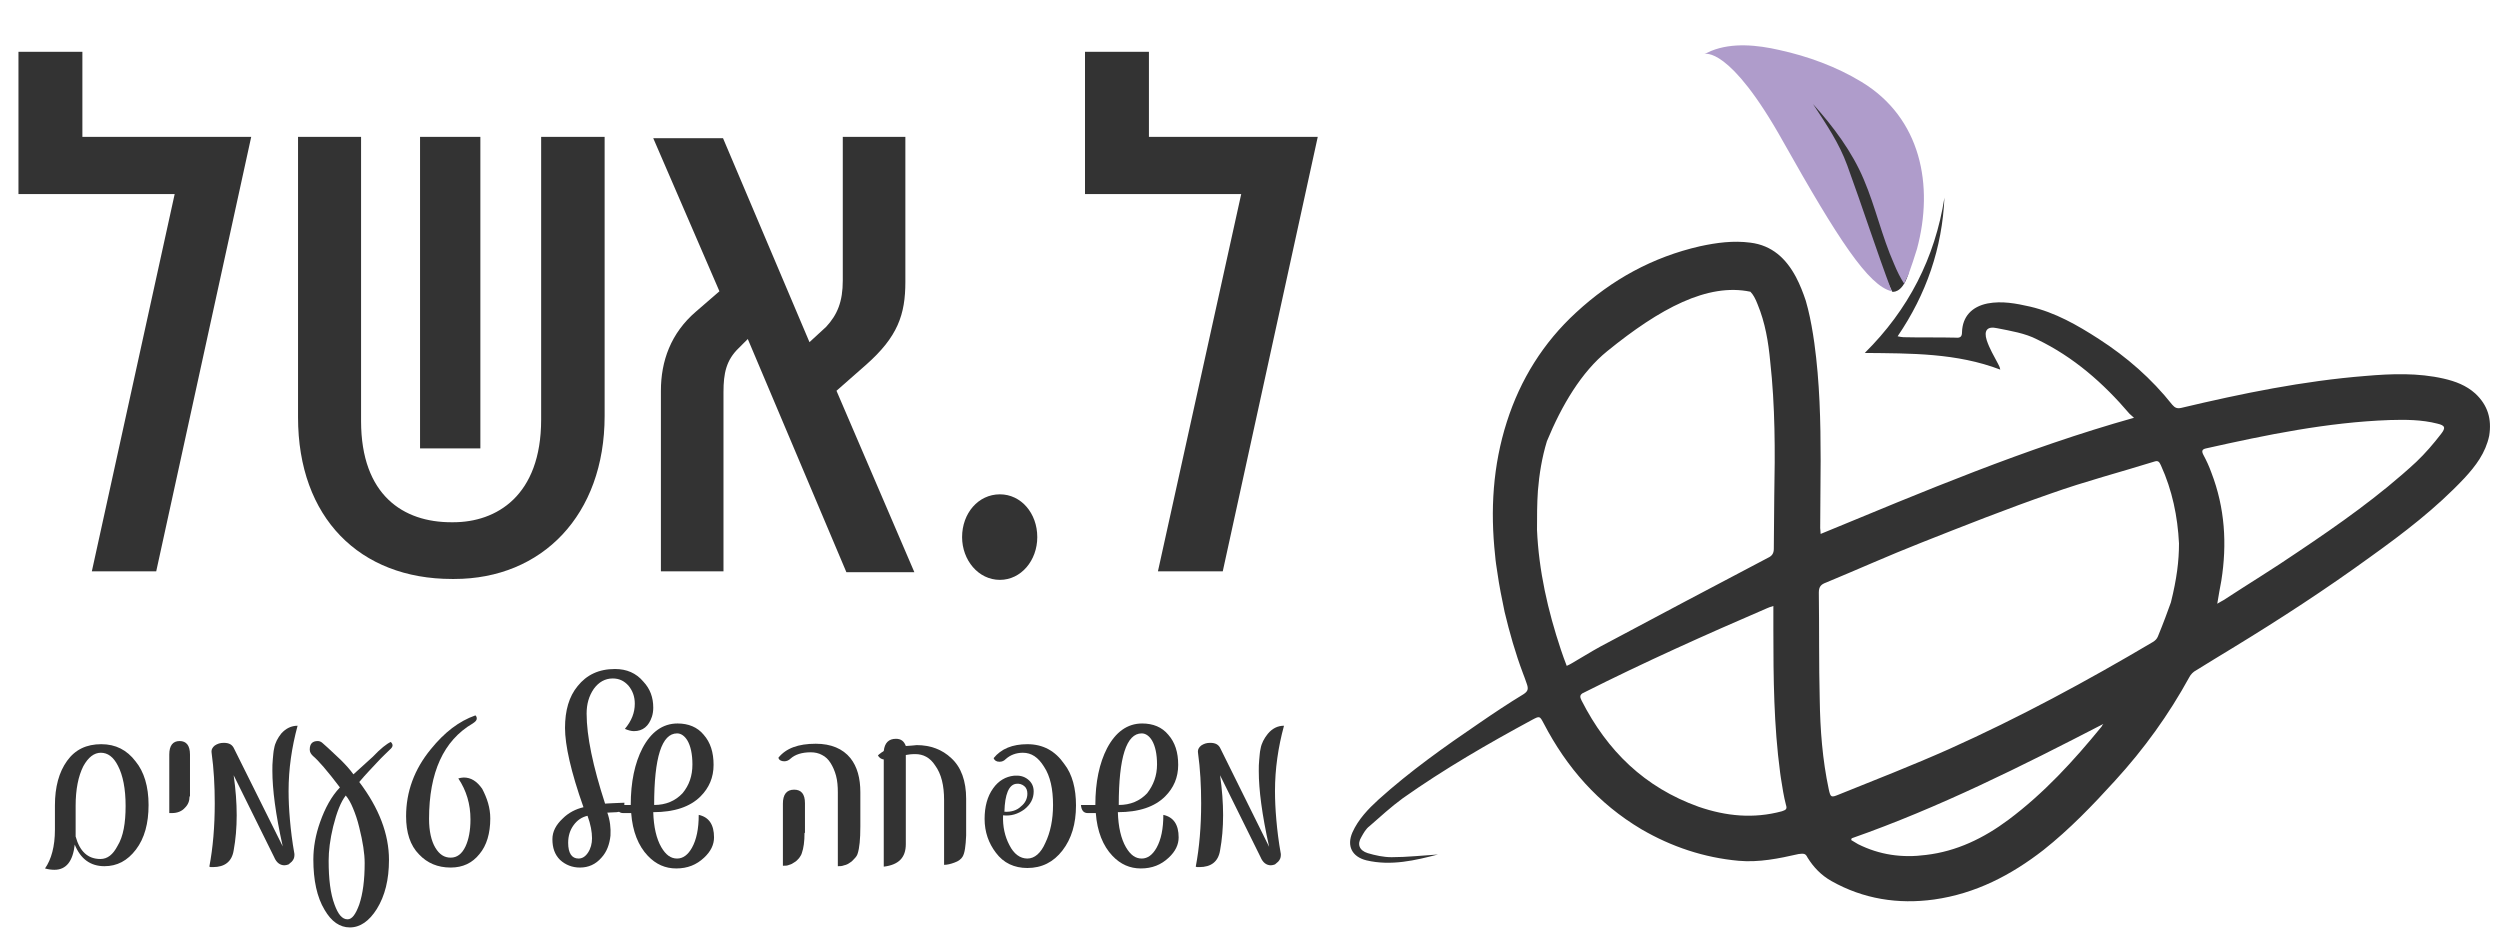 <?xml version="1.0" encoding="utf-8"?>
<!-- Generator: Adobe Illustrator 27.1.1, SVG Export Plug-In . SVG Version: 6.00 Build 0)  -->
<svg version="1.1" id="Layer_1" xmlns="http://www.w3.org/2000/svg" xmlns:xlink="http://www.w3.org/1999/xlink" x="0px" y="0px"
	 viewBox="0 0 555.3 207.5" style="enable-background:new 0 0 555.3 207.5;" xml:space="preserve">
<style type="text/css">
	.st0{clip-path:url(#SVGID_00000167364841377734685790000017949856288701508269_);fill:#333333;}
	.st1{fill:#333333;}
	.st2{fill:#AF9CCB;}
</style>
<g>
	<defs>
		<rect id="SVGID_1_" x="-148.3" y="-335.3" width="595.3" height="595.3"/>
	</defs>
	<clipPath id="SVGID_00000005985611012339926620000015746589409598459544_">
		<use xlink:href="#SVGID_1_"  style="overflow:visible;"/>
	</clipPath>
	<polygon style="clip-path:url(#SVGID_00000005985611012339926620000015746589409598459544_);fill:#333333;" points="34.7,126.9 
		20.4,126.9 38.8,43.1 4.1,43.1 4.1,11.5 18.3,11.5 18.3,30.4 55.8,30.4 	"/>
	<path style="clip-path:url(#SVGID_00000005985611012339926620000015746589409598459544_);fill:#333333;" d="M80.2,30.4v63.1
		c0,16.6,9.5,22.5,20,22.5h0.5c9.5,0,19.5-5.8,19.5-22.8V30.4h14.1v62c0,22-13.9,36.2-33.4,36.2h-0.5c-20.5,0-34.2-13.6-34.2-35.9
		V30.4H80.2z M106.7,99.6H93.3V30.4h13.4V99.6z"/>
	<path style="clip-path:url(#SVGID_00000005985611012339926620000015746589409598459544_);fill:#333333;" d="M203.1,127.1h-15.1
		l-21.9-51.8l-2,2c-2.8,2.7-3.4,5.6-3.4,9.8v39.8h-13.9V86.8c0-6.6,2.2-12.8,7.8-17.6l5.2-4.5l-14.7-34h15.5L179.8,76l3.7-3.4
		c2.5-2.7,3.7-5.6,3.7-10.3V30.4h13.9v32.2c0,7.3-1.7,12.2-8.7,18.4l-6.6,5.8L203.1,127.1z"/>
	<path style="clip-path:url(#SVGID_00000005985611012339926620000015746589409598459544_);fill:#333333;" d="M213.7,119.3
		c0-5.3,3.6-9.5,8.4-9.5c4.7,0,8.3,4.2,8.3,9.5c0,5.2-3.6,9.5-8.3,9.5C217.3,128.8,213.7,124.4,213.7,119.3"/>
	<polygon style="clip-path:url(#SVGID_00000005985611012339926620000015746589409598459544_);fill:#333333;" points="271.6,126.9 
		257.2,126.9 275.7,43.1 241,43.1 241,11.5 255.2,11.5 255.2,30.4 292.7,30.4 	"/>
	<path style="clip-path:url(#SVGID_00000005985611012339926620000015746589409598459544_);fill:#333333;" d="M33,178.8
		c0,4.1-0.9,7.4-2.8,9.9c-1.9,2.5-4.2,3.7-7,3.7c-3.1,0-5.3-1.6-6.6-4.8c-0.4,3.7-1.9,5.6-4.5,5.6c-0.7,0-1.4-0.1-2.1-0.3
		c1.4-2,2.2-4.9,2.2-8.6v-5.4c0-4.1,0.9-7.4,2.7-9.9c1.8-2.5,4.3-3.7,7.6-3.7c3.2,0,5.7,1.3,7.6,3.8C32,171.4,33,174.7,33,178.8
		 M27.9,179c0-3.8-0.6-6.8-1.7-8.9c-1-2-2.3-2.9-3.8-2.9c-1.5,0-2.8,1-3.9,3c-1.1,2.2-1.7,5.1-1.7,8.8v6.8c0.9,3.3,2.7,5,5.5,5
		c1.6,0,2.8-1,3.8-2.9C27.4,185.8,27.9,182.8,27.9,179"/>
	<path style="clip-path:url(#SVGID_00000005985611012339926620000015746589409598459544_);fill:#333333;" d="M42.1,176.9
		c0,1-0.3,1.8-1,2.5c-0.7,0.8-1.7,1.2-2.9,1.2h-0.3c-0.1,0-0.2,0-0.3,0v-13c0-2,0.8-3,2.3-3c1.5,0,2.3,1,2.3,3V176.9z"/>
	<path style="clip-path:url(#SVGID_00000005985611012339926620000015746589409598459544_);fill:#333333;" d="M66.1,161.2
		c-1.3,4.8-2,9.6-2,14.5c0,2,0.1,4.1,0.3,6.4c0.2,2.3,0.5,4.8,1,7.6c0,0.3,0,0.6-0.1,0.9c-0.1,0.3-0.3,0.6-0.5,0.8
		c-0.2,0.2-0.5,0.4-0.7,0.6c-0.3,0.1-0.6,0.2-0.9,0.2c-1,0-1.8-0.6-2.3-1.8l-9-18.2c0.9,6.3,0.9,11.8,0,16.7c-0.4,2.5-2,3.7-4.6,3.7
		c-0.1,0-0.2,0-0.4,0c-0.1,0-0.2,0-0.4-0.1c0.8-4.2,1.2-8.9,1.2-14.1c0-3.8-0.2-7.6-0.7-11.2c-0.1-0.7,0.2-1.2,0.7-1.6
		c0.6-0.4,1.2-0.6,2-0.6c1.2,0,1.9,0.4,2.3,1.3L62.8,188c-1.6-7.2-2.3-12.7-2.3-16.8c0-0.9,0-1.7,0.1-2.6c0.1-0.8,0.1-1.6,0.3-2.4
		c0.2-1.2,0.8-2.3,1.6-3.3C63.5,161.8,64.7,161.2,66.1,161.2"/>
	<path style="clip-path:url(#SVGID_00000005985611012339926620000015746589409598459544_);fill:#333333;" d="M86.8,164.8
		c0.6,0.6,0.5,1.1-0.2,1.7c-0.7,0.7-1.7,1.6-2.8,2.8c-1.1,1.2-2.5,2.6-4,4.4c4.4,5.8,6.6,11.6,6.6,17.3c0,4.4-0.9,8-2.7,10.9
		c-1.7,2.7-3.7,4.1-6,4.1c-2.2,0-4.1-1.3-5.6-3.9c-1.7-2.8-2.5-6.6-2.5-11.2c0-2.7,0.5-5.5,1.5-8.3c1.1-3.1,2.5-5.7,4.4-7.7
		c-2.8-3.7-4.8-6-6-7c-0.4-0.4-0.7-0.8-0.7-1.4c0-1.3,0.6-1.9,1.8-1.9c0.4,0,0.8,0.2,1.1,0.5c1.5,1.3,2.8,2.6,4,3.7
		c1.1,1.1,2.1,2.2,2.8,3.2l4.3-3.9C84.5,166.3,85.9,165.2,86.8,164.8 M81,191.7c0-2.1-0.4-4.7-1.2-7.9c-0.4-1.7-0.9-3.1-1.4-4.3
		c-0.5-1.2-1-2.1-1.6-2.8c-1.1,1.4-2,3.7-2.8,6.9c-0.7,2.9-1,5.4-1,7.6c0,4.1,0.4,7.3,1.3,9.7c0.8,2.2,1.7,3.3,2.9,3.3
		c1,0,1.8-1.1,2.6-3.3C80.6,198.5,81,195.5,81,191.7"/>
	<path style="clip-path:url(#SVGID_00000005985611012339926620000015746589409598459544_);fill:#333333;" d="M108.9,181.8
		c0,3.3-0.8,6-2.4,7.9c-1.6,2-3.7,3-6.4,3c-2.9,0-5.2-1-7-2.9c-2-2-2.9-4.9-2.9-8.5c0-5.4,1.8-10.4,5.5-14.9c3-3.7,6.2-6.2,9.9-7.5
		c0.2,0.2,0.3,0.4,0.3,0.7c0,0.4-0.3,0.7-0.9,1.1c-6.5,3.8-9.7,10.9-9.7,21.2c0,2.7,0.5,4.9,1.4,6.4c0.9,1.5,2,2.2,3.4,2.2
		c1.4,0,2.5-0.8,3.3-2.5c0.7-1.5,1.1-3.5,1.1-6c0-3.4-0.9-6.4-2.7-9.1c0.4-0.1,0.8-0.2,1.2-0.2c1.6,0,2.9,0.8,4.1,2.5
		C108.2,177.3,108.9,179.4,108.9,181.8"/>
	<path style="clip-path:url(#SVGID_00000005985611012339926620000015746589409598459544_);fill:#333333;" d="M144.8,159.2
		c-0.7,2.1-2,3.2-4,3.2c-0.6,0-1.3-0.2-2-0.5c1.5-1.8,2.2-3.6,2.2-5.6c0-1.6-0.5-2.9-1.4-4c-1-1.1-2.1-1.6-3.5-1.6
		c-1.7,0-3.1,0.8-4.2,2.3c-1.1,1.6-1.6,3.4-1.6,5.5c0,5,1.4,11.7,4.1,20c0.5,0,1.1-0.1,1.8-0.1c0.7,0,1.6-0.1,2.5-0.1
		c0,1.3-0.6,2-1.7,2.1l-2.1,0.1c0.6,1.7,0.8,3.4,0.7,5.1c-0.2,1.9-0.8,3.6-2,4.9c-1.3,1.5-2.9,2.2-4.8,2.2c-1.7,0-3.2-0.6-4.4-1.7
		c-1.2-1.2-1.7-2.7-1.7-4.6c0-1.7,0.8-3.2,2.3-4.6c1.3-1.3,2.9-2.1,4.6-2.5c-2.8-7.9-4.1-13.8-4.1-17.6c0-3.9,0.9-7,2.8-9.3
		c2-2.5,4.7-3.8,8.3-3.8c2.6,0,4.7,0.9,6.3,2.8c1.5,1.6,2.2,3.5,2.2,5.8C145.1,157.9,145,158.6,144.8,159.2 M131.5,186.2
		c0-1.4-0.3-3.1-1-5c-1.3,0.3-2.3,1-3.1,2.1c-0.8,1.1-1.2,2.4-1.2,3.9c0,2.3,0.8,3.5,2.3,3.5c0.8,0,1.5-0.4,2.1-1.3
		C131.2,188.5,131.5,187.4,131.5,186.2"/>
	<path style="clip-path:url(#SVGID_00000005985611012339926620000015746589409598459544_);fill:#333333;" d="M158.6,186
		c0,1.6-0.7,3.1-2.2,4.5c-1.7,1.6-3.7,2.4-6.2,2.4c-2.4,0-4.5-0.9-6.3-2.8c-2.1-2.2-3.4-5.4-3.7-9.5h-1.8c-0.9,0-1.4-0.6-1.5-1.8
		h3.2c0-5.1,0.9-9.3,2.6-12.6c1.9-3.6,4.5-5.5,7.8-5.5c2.4,0,4.4,0.8,5.8,2.5c1.5,1.7,2.2,3.9,2.2,6.7c0,2.8-1,5.1-2.9,7
		c-2.3,2.3-5.8,3.5-10.5,3.5c0.1,3.3,0.7,5.9,1.8,7.8c1,1.7,2.1,2.5,3.5,2.5c1.3,0,2.4-0.8,3.3-2.4c1-1.8,1.5-4.2,1.5-7.3
		C157.5,181.5,158.6,183.2,158.6,186 M153.8,169.8c0-2.3-0.4-4.1-1.1-5.3c-0.6-1-1.4-1.6-2.3-1.6c-3.4,0-5.1,5.3-5.1,15.9
		c2.6,0,4.7-0.9,6.3-2.6C153.1,174.4,153.8,172.3,153.8,169.8"/>
	<path style="clip-path:url(#SVGID_00000005985611012339926620000015746589409598459544_);fill:#333333;" d="M191.1,183.6
		c0,2.8-0.2,4.8-0.6,6c-0.1,0.4-0.4,0.8-0.7,1.1c-0.3,0.3-0.6,0.7-1,0.9c-0.4,0.3-0.8,0.5-1.3,0.6c-0.5,0.2-0.9,0.2-1.4,0.2V176
		c0-1.3-0.1-2.6-0.4-3.7c-0.3-1.1-0.7-2-1.2-2.8c-0.5-0.8-1.1-1.4-1.9-1.8c-0.7-0.4-1.6-0.6-2.5-0.6c-2,0-3.5,0.5-4.5,1.4
		c-0.4,0.4-0.9,0.6-1.4,0.6c-0.7,0-1.2-0.3-1.3-0.8c1.7-2.1,4.4-3.1,8.3-3.1c3.4,0,6,1.1,7.7,3.2c1.5,1.9,2.2,4.4,2.2,7.6V183.6z
		 M178.7,185c0,1.9-0.2,3.4-0.6,4.5c-0.1,0.4-0.4,0.8-0.6,1.1c-0.3,0.3-0.6,0.7-1,0.9c-0.4,0.3-0.8,0.5-1.2,0.6
		c-0.4,0.2-0.9,0.2-1.4,0.2v-13.8c0-2,0.8-3.1,2.5-3.1c1.6,0,2.4,1,2.4,3V185z"/>
	<path style="clip-path:url(#SVGID_00000005985611012339926620000015746589409598459544_);fill:#333333;" d="M214.6,177.4v5.8
		c0,1.4,0,2.2,0,2.4c-0.1,2.3-0.3,3.9-0.8,4.7c-0.3,0.5-0.9,1-1.8,1.3c-0.8,0.3-1.6,0.5-2.3,0.5v-14.4c0-3.2-0.6-5.8-2-7.7
		c-1.1-1.7-2.6-2.5-4.4-2.5c-0.9,0-1.6,0.1-2.1,0.2v19.8c0,3-1.6,4.6-4.9,5l0-23.8c-0.6-0.1-1-0.4-1.3-0.9c0.2-0.2,0.3-0.3,0.6-0.5
		c0.2-0.2,0.5-0.3,0.7-0.5c0.2-1.8,1.1-2.7,2.7-2.7c1.1,0,1.8,0.5,2.2,1.6c0.5,0,1-0.1,1.4-0.1c0.4,0,0.7-0.1,1-0.1
		c3.1,0,5.7,1,7.7,2.9C213.5,170.4,214.6,173.5,214.6,177.4"/>
	<path style="clip-path:url(#SVGID_00000005985611012339926620000015746589409598459544_);fill:#333333;" d="M239,178.9
		c0,4.1-1,7.4-3,10c-2,2.6-4.6,3.9-7.8,3.9c-2.9,0-5.3-1.1-7-3.4c-1.6-2.1-2.5-4.6-2.5-7.5c0-2.7,0.6-5,1.9-6.8
		c1.2-1.7,2.8-2.6,4.6-2.8c1.2-0.1,2.2,0.1,3.1,0.8c0.9,0.7,1.3,1.6,1.3,2.7c0,1.6-0.7,2.9-2.1,4c-1.4,1-2.9,1.5-4.7,1.3
		c-0.1,2.5,0.4,4.7,1.4,6.6c1,2,2.4,3,4,3c1.6,0,3-1.2,4-3.5c1.1-2.3,1.7-5.1,1.7-8.4c0-3.5-0.6-6.4-2-8.5c-1.3-2.1-2.8-3.1-4.7-3.1
		c-1.5,0-2.8,0.5-3.8,1.4c-0.4,0.4-0.8,0.6-1.4,0.6c-0.7,0-1.1-0.3-1.3-0.8c1.7-2.1,4.2-3.1,7.5-3.1c3.5,0,6.2,1.5,8.2,4.4
		C238.2,172,239,175.2,239,178.9 M228.2,176.3c0-0.7-0.2-1.3-0.7-1.7c-0.5-0.4-1.1-0.6-1.8-0.5c-1.6,0.2-2.5,2.3-2.6,6.2
		c1.5,0.1,2.8-0.3,3.7-1.2C227.7,178.4,228.2,177.4,228.2,176.3"/>
	<path style="clip-path:url(#SVGID_00000005985611012339926620000015746589409598459544_);fill:#333333;" d="M261.8,186
		c0,1.6-0.7,3.1-2.2,4.5c-1.7,1.6-3.7,2.4-6.2,2.4c-2.4,0-4.5-0.9-6.3-2.8c-2.1-2.2-3.4-5.4-3.7-9.5h-1.8c-0.9,0-1.4-0.6-1.5-1.8
		h3.2c0-5.1,0.9-9.3,2.6-12.6c1.9-3.6,4.5-5.5,7.8-5.5c2.4,0,4.4,0.8,5.8,2.5c1.5,1.7,2.2,3.9,2.2,6.7c0,2.8-1,5.1-2.9,7
		c-2.3,2.3-5.8,3.5-10.5,3.5c0.1,3.3,0.7,5.9,1.8,7.8c1,1.7,2.1,2.5,3.5,2.5c1.3,0,2.4-0.8,3.3-2.4c1-1.8,1.5-4.2,1.5-7.3
		C260.7,181.5,261.8,183.2,261.8,186 M257,169.8c0-2.3-0.4-4.1-1.1-5.3c-0.6-1-1.4-1.6-2.3-1.6c-3.4,0-5.1,5.3-5.1,15.9
		c2.6,0,4.7-0.9,6.3-2.6C256.2,174.4,257,172.3,257,169.8"/>
	<path style="clip-path:url(#SVGID_00000005985611012339926620000015746589409598459544_);fill:#333333;" d="M285.2,161.2
		c-1.3,4.8-2,9.6-2,14.5c0,2,0.1,4.1,0.3,6.4c0.2,2.3,0.5,4.8,1,7.6c0,0.3,0,0.6-0.1,0.9c-0.1,0.3-0.3,0.6-0.5,0.8
		c-0.2,0.2-0.5,0.4-0.7,0.6c-0.3,0.1-0.6,0.2-0.9,0.2c-1,0-1.8-0.6-2.3-1.8l-9-18.2c0.9,6.3,0.9,11.8,0,16.7c-0.4,2.5-2,3.7-4.6,3.7
		c-0.1,0-0.2,0-0.4,0c-0.1,0-0.2,0-0.4-0.1c0.8-4.2,1.2-8.9,1.2-14.1c0-3.8-0.2-7.6-0.7-11.2c-0.1-0.7,0.2-1.2,0.7-1.6
		c0.6-0.4,1.2-0.6,2-0.6c1.2,0,1.9,0.4,2.3,1.3l10.8,21.8c-1.6-7.2-2.3-12.7-2.3-16.8c0-0.9,0-1.7,0.1-2.6c0.1-0.8,0.1-1.6,0.3-2.4
		c0.2-1.2,0.8-2.3,1.6-3.3C282.6,161.8,283.8,161.2,285.2,161.2"/>
</g>
<path class="st1" d="M420.3,64.8c0,0,2.1,0.5,3.5-3.7c1-3,4.7-33.5-12-41c-16.7-7.4-7,1.5-7,1.5l-5.7-0.5c0,0,3.5,13,7.5,18.1
	C410.6,44.4,420.3,64.8,420.3,64.8"/>
<path class="st2" d="M423,63.1c-0.1-0.2,0.8-1.9,0.9-2.1c0.7-1.9,1.3-3.8,1.9-5.7c3.8-14.1,0.9-29.1-12.3-37.1
	c-5.6-3.4-11.9-5.7-18.3-7.1c-4.8-1.1-10.4-1.7-15.1,0.2c-0.5,0.2-1,0.5-1.5,0.7c0,0,5.5-2,17.5,19.5c12.1,21.5,18.9,32,24.1,33.2
	c-3.5-9.3-6.5-18.7-9.9-28c-1.8-4.9-4.5-8.9-7.6-13.6c4.5,5,8.7,10.6,11.3,16.8c2.6,6.1,4,12.6,6.7,18.7
	C421.4,60.3,422.1,61.7,423,63.1"/>
<path class="st1" d="M549.8,87.4c-2-1.8-4.4-2.7-7-3.3c-5.7-1.3-11.5-1.1-17.3-0.6c-13.9,1.1-27.5,3.9-41,7.1c-0.9,0.2-1.4,0-2-0.7
	c-4.6-5.8-10.1-10.6-16.3-14.6c-4.8-3.1-9.7-5.9-15.3-7.2c-3.1-0.7-6.2-1.3-9.4-0.7c-3.5,0.7-5.6,2.9-5.7,6.4c0,1-0.4,1.3-1.4,1.2
	c-3.9-0.1-7.7,0-11.6-0.1c-0.4,0-0.7-0.1-1.3-0.2c6.4-9.4,9.9-19.6,10.4-30.8c-2.1,13.4-8,24.9-17.7,34.5c10.3,0.1,20.4,0,30.1,3.7
	c-0.1-0.6-0.3-0.9-0.5-1.3c-0.9-1.7-1.9-3.4-2.5-5.2c-0.7-2.2,0.1-3.2,2.3-2.7c3,0.6,6.2,1.1,8.9,2.5c8.1,3.9,14.7,9.7,20.5,16.5
	c0.3,0.3,0.7,0.6,1,0.9c-24.2,6.8-46.8,16.4-69.6,25.8c0-0.6-0.1-0.9-0.1-1.3c0-5,0.1-10,0.1-15c0-8.7-0.2-17.4-1.4-26.1
	c-0.1-0.7-0.2-1.3-0.3-2c-0.4-2.5-0.9-5-1.6-7.4h0c-0.6-1.8-1.3-3.6-2.2-5.3c-2.2-4.1-5.3-7-10.1-7.6c-3.8-0.5-7.5,0-11.2,0.8
	c-10.5,2.4-19.6,7.4-27.5,14.7c-7.3,6.7-12.4,14.9-15.4,24.3c-3.1,9.7-3.7,19.6-2.6,29.7c0.1,1.3,0.3,2.5,0.5,3.8
	c0.4,2.9,1,5.8,1.6,8.7c1.1,4.6,2.4,9.2,4.1,13.7c0.3,0.7,0.5,1.4,0.8,2.2c0.4,1.1,0.4,1.7-0.7,2.4c-3.3,2-6.6,4.2-9.8,6.4
	c-7.8,5.3-15.4,10.7-22.4,17c-2.3,2.1-4.5,4.4-5.8,7.3c-1.3,3-0.1,5.4,3.1,6.2c5.5,1.3,10.9,0,15.9-1.3c-3.3,0.2-6.8,0.6-10.3,0.6
	c-1.8,0-3.6-0.4-5.3-0.9c-1.9-0.6-2.4-2-1.4-3.6c0.5-0.9,1-1.8,1.8-2.4c2.4-2.1,4.8-4.3,7.4-6.2c9.2-6.5,18.9-12.1,28.7-17.4
	c1.7-0.9,1.7-0.9,2.6,0.8c5.1,9.8,12.1,17.8,21.7,23.5c6.7,3.9,13.9,6.3,21.6,7c4.5,0.4,8.9-0.5,13.3-1.5c0.6-0.1,1-0.1,1.3,0
	c0.3,0.1,0.5,0.4,0.7,0.8c1.3,2.1,3,3.9,5.3,5.2c7.1,4,14.8,5.2,22.8,4.1c9.2-1.3,17.1-5.4,24.3-11c5.8-4.6,10.9-9.9,15.9-15.4
	c6.4-7,11.9-14.6,16.5-23c0.3-0.6,0.9-1.2,1.5-1.5c2.7-1.7,5.4-3.3,8-4.9c10.5-6.4,20.8-13.1,30.7-20.3c7.4-5.3,14.6-10.8,20.9-17.5
	c2.5-2.7,4.7-5.6,5.5-9.4C553.5,93.1,552.6,90,549.8,87.4 M341.6,109c0.3-3.7,0.9-7.4,2-11c3.3-8,7.7-15.4,13.4-20
	c11.7-9.5,22.3-15.2,31.8-13.2c0.6,0.6,1.1,1.5,1.6,2.8c1.7,4.1,2.4,8.4,2.8,12.7c1.1,9.9,1.1,19.9,0.9,29.9c0,3.9-0.1,7.8-0.1,11.7
	c0,1-0.4,1.6-1.3,2c-12.4,6.5-24.8,13.1-37.2,19.7c-2.2,1.2-4.4,2.6-6.5,3.8c-0.3,0.2-0.6,0.3-1,0.5c-0.5-1.3-0.9-2.4-1.3-3.6
	c-2.9-8.7-4.9-17.5-5.3-26.6C341.4,114.8,341.4,111.9,341.6,109 M395.8,180.2c-6.3,1.7-12.4,1.1-18.5-1c-12-4.3-20.3-12.4-26-23.6
	c-0.4-0.8-0.4-1.2,0.2-1.6c0.1-0.1,0.3-0.1,0.4-0.2c13.3-6.7,26.9-12.8,40.6-18.7c0.4-0.2,0.8-0.3,1.4-0.5c0,2,0,3.7,0,5.4
	c0,10.6,0.1,21.1,1.5,31.6c0.1,0.5,0.1,1,0.2,1.4c0.3,1.9,0.6,3.9,1.1,5.8C397,179.7,396.7,179.9,395.8,180.2 M466.8,161.4
	c-6.2,7.6-12.8,14.8-20.7,20.7c-5.5,4.1-11.5,7-18.3,7.8c-5.3,0.7-10.3,0-15.1-2.4c-0.5-0.3-1-0.6-1.5-0.9c0-0.1,0-0.2,0.1-0.4
	c19.4-6.8,37.7-16,55.9-25.4C467,161,466.9,161.2,466.8,161.4 M482.2,133.8c-0.6,1.7-1.7,4.7-2.9,7.6c-0.2,0.5-0.6,0.9-1.1,1.2
	c-14.7,8.7-29.7,16.8-45.3,23.8c-8.1,3.6-16.3,6.8-24.5,10.1c-1.7,0.7-1.8,0.6-2.2-1.2c-1.4-6.6-1.9-13.2-2-19.9
	c-0.2-7.9-0.1-15.9-0.2-23.8c0-1.3,0.5-1.8,1.6-2.2c7-2.9,13.9-6,21-8.8c9.6-3.8,19.2-7.6,29-11c7.6-2.7,15.3-4.7,23-7.1
	c0.9-0.3,1.1,0.3,1.4,0.9c2.5,5.5,3.7,11.3,4,17.3C484,124.6,483.5,128.6,482.2,133.8 M542.2,96.4c-1.7,2.2-3.5,4.3-5.5,6.2
	c-8.1,7.5-17.2,13.9-26.3,20c-5.4,3.7-11,7.1-16.5,10.7c-0.4,0.2-0.7,0.4-1.4,0.8c0.3-1.9,0.6-3.5,0.9-5.1c1.3-8.2,0.8-16.2-2.2-24
	c-0.5-1.4-1.1-2.7-1.8-4c-0.4-0.8-0.3-1.2,0.6-1.4c13.4-3,26.9-5.8,40.8-6.3c3.5-0.1,7.1-0.1,10.6,0.8
	C543.1,94.5,543.3,95,542.2,96.4"/>
</svg>
